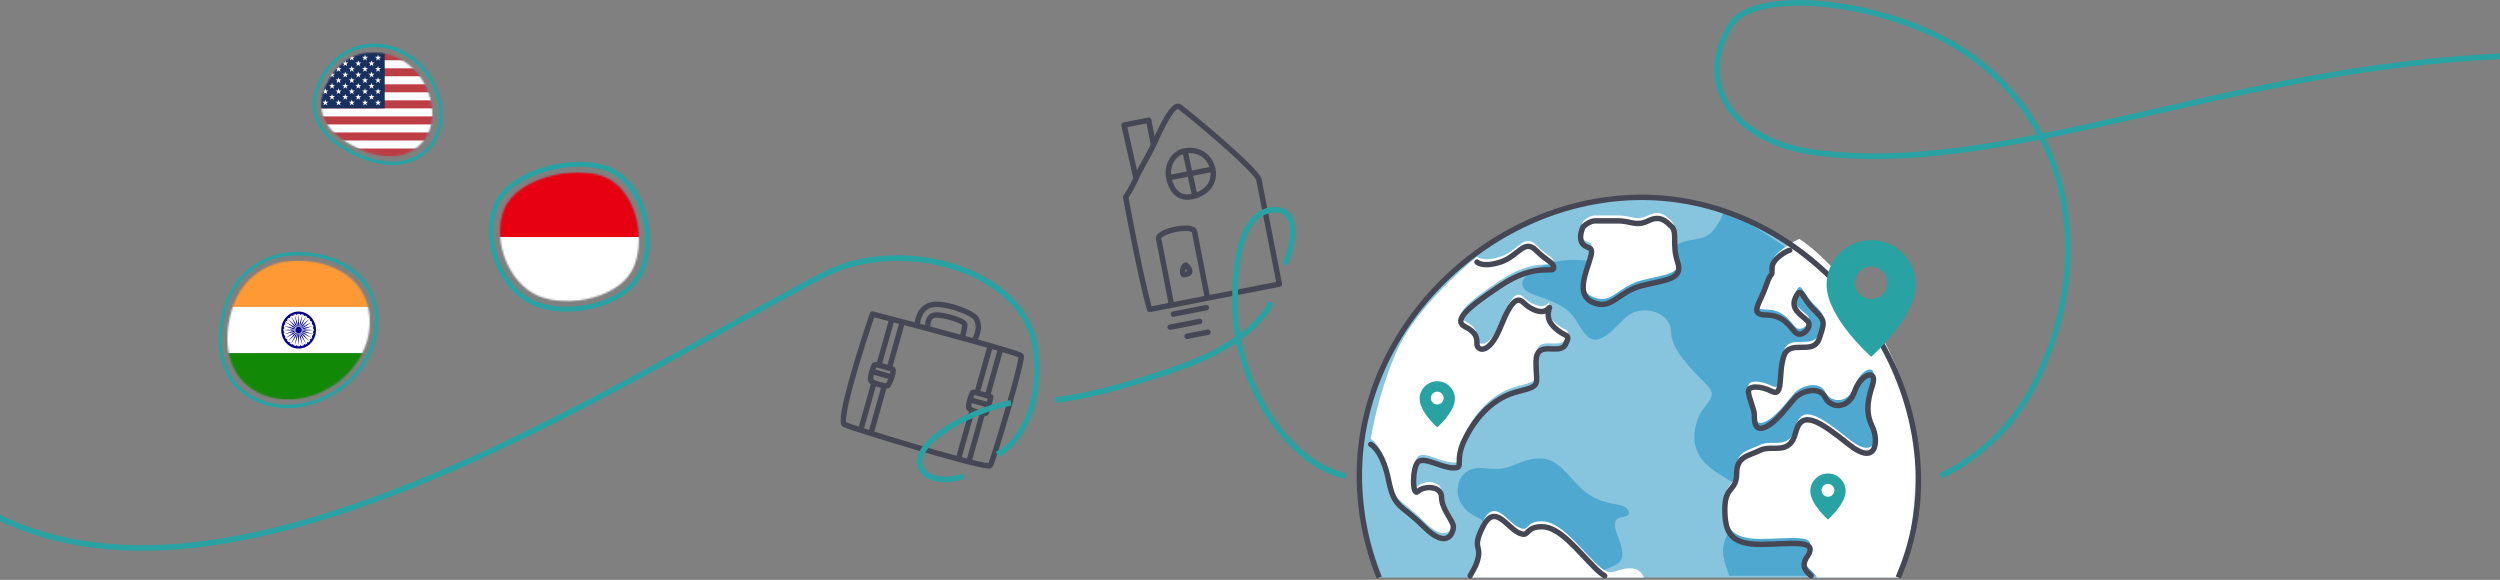 <svg xmlns="http://www.w3.org/2000/svg" width="1440" height="334" viewBox="0 0 1440 334" fill="none"><rect x="0" y="0" width="1440" height="334" fill="#808080" stroke="none"/><path d="M945.695 113.667C859.585 113.667 783 187.699 783 274.793C783 295.225 786.842 314.749 793.834 332.667H1094.02C1101.07 315.839 1105 297.519 1105 278.221C1105 191.127 1031.8 113.667 945.695 113.667Z" fill="#87C4DE"></path><path d="M982.757 136.052C988.17 133.324 992.906 123.407 992.906 121.134C1010.95 129.09 1047.04 153.783 1060.57 170.149C1077.48 190.608 1107.93 217.887 1101.17 296.312C1100.09 308.823 1096.51 320.641 1091.04 331.667H996.096C993.791 325.194 991.438 319.277 992.906 313.361C996.289 299.721 1009.82 296.312 1006.44 286.082C1003.06 275.853 975.99 272.443 975.99 251.984C975.99 231.526 992.906 231.526 982.756 221.296C972.607 211.067 962.458 200.838 962.458 190.608C962.458 180.379 945.542 173.559 935.393 183.789C925.244 194.018 918.478 200.838 911.711 190.608C904.945 180.379 904.945 176.969 884.647 170.149C864.348 163.33 888.03 149.691 904.945 149.691C921.861 149.691 948.926 156.51 959.075 146.281C969.224 136.052 975.991 139.461 982.757 136.052Z" fill="#4FA8CF"></path><path d="M911.711 282.104C899.454 271.164 895.838 258.662 875.521 266.476C867.465 269.574 866.144 270.852 853.642 269.602C838.014 268.039 833.325 289.918 850.516 297.732C862.39 303.13 855.412 319.319 855.662 328.989H884.647C889.084 311.798 911.711 333.677 922.406 328.989C933.1 324.3 938.034 324.3 931.783 308.672C925.531 293.044 939.597 300.858 938.034 294.607C936.471 288.355 923.969 293.044 911.711 282.104Z" fill="#4FA8CF"></path><path d="M864.342 147.817C856.184 150.528 851.879 148.947 850.746 147.817C840.25 156.238 816.758 178.006 806.756 197.712C796.754 217.418 791.128 242.671 789.565 252.835C791.831 253.964 797.043 259.61 799.762 273.161C803.161 290.1 806.56 286.712 820.156 300.263C833.751 313.814 837.15 303.651 837.15 300.263C837.15 296.875 830.352 290.1 830.352 283.324C830.352 276.549 820.156 276.549 816.757 279.937C813.358 283.324 813.358 266.386 816.757 262.998C820.156 259.61 830.352 266.386 837.15 266.386C843.948 266.386 837.15 262.998 843.948 249.447C850.746 235.896 860.943 225.733 874.538 222.345C888.134 218.957 884.735 218.957 884.735 205.406C884.735 191.855 898.331 202.018 901.73 195.243C905.129 188.467 901.73 191.855 894.932 185.08C888.134 178.304 894.932 171.529 891.533 174.916C888.134 178.304 881.336 174.916 877.937 171.529C874.538 168.141 871.14 168.141 864.342 185.08C857.544 202.018 850.746 198.631 850.746 195.243C850.746 191.855 850.746 188.467 843.948 185.08C837.15 181.692 843.948 174.916 864.342 161.365C884.735 147.814 894.932 154.59 894.932 151.202C894.932 147.814 891.533 147.817 884.735 141.042C877.937 134.266 874.538 144.43 864.342 147.817Z" fill="white"></path><path d="M911.927 137.651C909.207 134.941 910.794 129.746 911.927 127.488C913.06 126.358 916.005 124.1 918.724 124.1H932.32C939.118 124.1 942.517 127.488 949.315 124.1C956.113 120.712 959.511 124.1 962.91 127.488C966.309 130.876 962.91 137.651 966.309 147.814C969.708 157.978 959.511 157.978 945.916 161.365C932.32 164.753 928.921 174.916 918.724 171.529C908.528 168.141 911.927 157.978 915.326 147.814C918.724 137.651 915.326 141.039 911.927 137.651Z" fill="white"></path><path d="M1020.69 151.202C1020.69 145.781 1035.36 137.651 1036.49 137.651C1061.28 153.877 1106.19 209.83 1103.69 271.165C1102.53 299.771 1099.08 319.038 1094.45 332.667H1046.63C1043.43 326.992 1035.59 325.42 1041.09 317.201C1047.88 307.038 1030.89 310.426 1013.89 310.426C996.9 310.426 993.501 303.65 993.501 290.099C993.501 276.548 1000.3 279.937 1000.3 269.773C1000.3 259.609 1007.1 259.61 1013.89 256.222C1020.69 252.834 1030.89 259.61 1034.29 246.059C1037.69 232.508 1047.88 239.283 1064.88 252.834C1081.87 266.385 1081.87 249.447 1078.47 242.671C1075.07 235.895 1075.07 229.12 1078.47 218.957C1081.87 208.793 1071.68 212.181 1068.28 222.344C1064.88 232.508 1054.68 232.508 1051.28 225.732C1047.88 218.957 1037.69 222.344 1034.29 225.732C1030.89 229.12 1024.09 239.283 1017.29 242.671C1010.5 246.059 1010.5 239.283 1010.5 235.895C1010.5 232.508 1007.1 225.732 1007.1 222.344C1007.1 218.957 1013.89 218.957 1020.69 222.344C1027.49 225.732 1024.09 212.181 1027.49 202.018C1030.89 191.855 1044.48 202.018 1047.88 191.855C1051.28 181.691 1051.28 181.691 1044.48 174.916C1037.69 168.14 1037.69 161.365 1034.29 168.14C1030.89 174.915 1037.69 178.304 1041.09 181.691C1044.48 185.079 1037.69 191.855 1034.29 188.467C1030.89 185.079 1027.49 178.304 1017.29 178.304C1007.1 178.304 1013.89 171.528 1017.29 161.365C1020.69 151.202 1020.69 157.977 1020.69 151.202Z" fill="white"></path><path d="M918.724 323.977C928.921 334.14 928.921 327.365 939.118 327.365C943.241 327.365 945.697 329.58 946.935 332.667H845.248C845.768 328.938 849.077 325.581 850.746 320.589C854.145 310.426 847.347 313.814 854.145 300.263C860.943 286.712 867.741 300.263 874.538 303.65C881.336 307.038 877.937 300.263 888.134 300.263C898.331 300.263 908.528 313.814 918.724 323.977Z" fill="white"></path><path d="M850.746 150.943C851.879 152.073 856.184 153.654 864.342 150.943C874.538 147.556 877.937 137.392 884.735 144.168C891.533 150.943 894.932 150.94 894.932 154.328C894.932 157.716 884.735 150.94 864.342 164.491C843.948 178.042 837.15 184.818 843.948 188.206C850.746 191.593 850.746 194.981 850.746 198.369C850.746 201.757 857.544 205.144 864.342 188.206C871.14 171.267 874.538 171.267 877.937 174.655C881.336 178.042 888.134 181.43 891.533 178.042C894.932 174.655 888.134 181.43 894.932 188.206C901.73 194.981 905.129 191.593 901.73 198.369C898.331 205.144 884.735 194.981 884.735 208.532C884.735 222.083 888.134 222.083 874.538 225.471C860.943 228.859 850.746 239.022 843.948 252.573C837.15 266.124 843.948 269.512 837.15 269.512C830.352 269.512 820.156 262.736 816.757 266.124C813.358 269.512 813.358 286.45 816.757 283.063C820.156 279.675 830.352 279.675 830.352 286.45C830.352 293.226 837.15 300.001 837.15 303.389C837.15 306.777 833.751 316.94 820.156 303.389C806.56 289.838 803.161 293.226 799.762 276.287C797.043 262.736 791.831 257.09 789.565 255.961M1030.89 144.164C1029.76 144.164 1020.69 148.907 1020.69 154.328C1020.69 161.103 1020.69 154.328 1017.29 164.491C1013.89 174.654 1007.1 181.43 1017.29 181.43C1027.49 181.43 1030.89 188.205 1034.29 191.593C1037.69 194.981 1044.48 188.205 1041.09 184.817C1037.69 181.43 1030.89 178.041 1034.29 171.266C1037.69 164.491 1037.69 171.266 1044.48 178.042C1051.28 184.817 1051.28 184.817 1047.88 194.981C1044.48 205.144 1030.89 194.981 1027.49 205.144C1024.09 215.307 1027.49 228.858 1020.69 225.47C1013.89 222.083 1007.1 222.083 1007.1 225.47C1007.1 228.858 1010.5 235.634 1010.5 239.021C1010.5 242.409 1010.5 249.185 1017.29 245.797C1024.09 242.409 1030.89 232.246 1034.29 228.858C1037.69 225.47 1047.88 222.083 1051.28 228.858C1054.68 235.634 1064.88 235.634 1068.28 225.47C1071.68 215.307 1081.87 211.919 1078.47 222.083C1075.07 232.246 1075.07 239.021 1078.47 245.797C1081.87 252.573 1081.87 269.511 1064.88 255.96C1047.88 242.409 1037.69 235.634 1034.29 249.185C1030.89 262.736 1020.69 255.96 1013.89 259.348C1007.1 262.736 1000.3 262.735 1000.3 272.899C1000.3 283.063 993.501 279.674 993.501 293.225C993.501 306.776 996.9 313.552 1013.89 313.552C1030.89 313.552 1047.88 310.164 1041.09 320.327C1037.17 326.187 1040.03 328.668 1043.15 331.667M846.766 331.667C848.01 329.329 849.7 326.843 850.746 323.715C854.145 313.552 847.347 316.94 854.145 303.389C860.943 289.838 867.741 303.389 874.538 306.776C881.336 310.164 877.937 303.389 888.134 303.389C898.331 303.389 908.528 316.94 918.724 327.103C921.024 329.395 922.806 330.826 924.302 331.667M911.927 130.614C910.794 132.872 909.207 138.067 911.927 140.777C915.325 144.165 918.724 140.777 915.325 150.94C911.927 161.104 908.528 171.267 918.724 174.655C928.921 178.042 932.32 167.879 945.916 164.491C959.511 161.104 969.708 161.104 966.309 150.94C962.91 140.777 966.309 134.002 962.91 130.614C959.511 127.226 956.113 123.838 949.315 127.226C942.517 130.614 939.118 127.225 932.32 127.225C925.522 127.225 922.123 127.225 918.724 127.225C916.005 127.225 913.06 129.484 911.927 130.614Z" stroke="#454754" stroke-width="3.126" stroke-linecap="round" stroke-linejoin="round"></path><path d="M794.435 332.667C787.062 314.463 783 294.551 783 273.686C783 187.19 859.585 113.667 945.695 113.667C1031.8 113.667 1105 190.595 1105 277.091C1105 296.833 1100.83 315.544 1093.38 332.667" stroke="#454754" stroke-width="3.126"></path><path d="M1077.83 138.325C1092.03 138.325 1103.54 149.836 1103.54 164.037C1103.54 182.894 1077.88 205.484 1077.83 205.526C1077.76 205.464 1052.12 182.886 1052.12 164.037C1052.12 149.836 1063.63 138.325 1077.83 138.325ZM1077.83 153.518C1072.67 153.518 1068.48 157.704 1068.48 162.868C1068.48 168.031 1072.67 172.218 1077.83 172.218C1082.99 172.218 1087.18 168.031 1087.18 162.868C1087.18 157.704 1082.99 153.518 1077.83 153.518Z" fill="#28A2A2"></path><path d="M827.862 219.591C833.476 219.591 838.027 224.142 838.027 229.756C838.027 237.219 827.862 246.16 827.862 246.16C827.862 246.16 817.697 237.219 817.697 229.756C817.697 224.142 822.248 219.591 827.862 219.591ZM827.863 225.599C825.822 225.599 824.167 227.254 824.167 229.295C824.167 231.337 825.822 232.992 827.863 232.992C829.905 232.992 831.56 231.337 831.56 229.295C831.56 227.254 829.905 225.599 827.863 225.599Z" fill="#28A2A2"></path><path d="M1052.91 272.726C1058.52 272.726 1063.07 277.277 1063.07 282.891C1063.07 290.336 1052.95 299.252 1052.91 299.293C1052.86 299.256 1042.74 290.337 1042.74 282.891C1042.74 277.277 1047.29 272.726 1052.91 272.726ZM1052.91 278.732C1050.87 278.732 1049.21 280.387 1049.21 282.429C1049.21 284.47 1050.87 286.125 1052.91 286.125C1054.95 286.125 1056.6 284.47 1056.6 282.429C1056.6 280.387 1054.95 278.732 1052.91 278.732Z" fill="#28A2A2"></path><path d="M674.843 175.761L662.214 178.233C656.575 158.544 648.393 113.56 648.393 113.56C648.393 113.56 652.044 108.181 654.361 102.724M674.843 175.761C672.708 164.839 668.223 141.901 667.369 137.532C666.514 133.163 687.135 128.782 688.055 133.488C689.862 142.73 695.53 171.716 695.53 171.716M674.843 175.761L695.53 171.716M695.53 171.716L736.903 163.627C733.343 145.423 726.011 107.922 725.157 103.553C724.089 98.092 685.585 65.932 679.345 61.482C676.172 59.218 670.133 70.716 664.426 83.414M654.361 102.724L647.43 72.025L661.655 69.244L664.426 83.414M654.361 102.724C656.571 97.519 661.733 89.403 664.426 83.414M673.231 102.385C671.969 95.932 675.187 89.679 680.043 87.654C680.837 87.322 681.676 87.067 682.54 86.893M673.231 102.385C674.492 108.837 678.535 115.793 688.202 112.856M673.231 102.385L698.567 97.431M688.202 112.856L682.54 86.893M688.202 112.856C696.513 110.332 699.966 103.883 698.567 97.431M682.54 86.893C688.004 85.792 694.501 87.915 697.495 94.291C697.981 95.326 698.338 96.379 698.567 97.431M682.888 152.723C681.165 153.06 680.452 158.566 682.175 158.229C683.899 157.892 685.622 157.555 685.285 155.832C685.015 154.454 683.693 153.161 683.066 152.688M675.88 180.929L694.834 177.223M674.029 188.447L691.013 185.126M683.744 193.703L695.807 191.345" stroke="#454754" stroke-width="3.126" stroke-linecap="round" stroke-linejoin="round"></path><path d="M528.354 187.667C518.825 185.137 509.747 182.762 502.534 180.895C495.551 201.342 482.563 242.701 486.476 244.559C487.712 245.146 493.578 247.096 501.681 249.643M528.354 187.667C528.278 184.652 529.571 178.082 535.354 175.921C542.583 173.22 560.388 180.044 562.286 183.497C565.397 189.157 561.609 195.379 560.985 196.505M528.354 187.667C530.344 188.195 532.355 188.73 534.372 189.269M560.985 196.505C552.771 194.219 543.502 191.708 534.372 189.269M560.985 196.505C564.325 197.434 567.492 198.326 570.403 199.161M534.372 189.269C534.123 186.868 534.581 181.954 538.402 181.514C543.177 180.963 555.282 184.712 555.644 186.708C555.935 188.305 554.775 192.583 554.199 194.63M513.421 184.904L506.263 210.352M506.263 210.352C505.407 210.112 503.645 209.805 503.447 210.507C503.342 210.881 502.769 212.323 502.259 213.961M506.263 210.352C508.261 210.914 512.6 212.135 513.971 212.52C514.813 212.757 514.436 214.944 513.705 217.18M519.662 185.713L512.258 212.039M503.301 220.883L495.897 247.209M501.681 249.643L509.296 222.569M501.681 249.643C515.888 254.11 536.974 260.415 552.043 264.439M552.043 264.439L559.822 236.78M552.043 264.439C554.186 265.011 556.208 265.538 558.071 266.006M558.071 266.006C565.21 267.8 570.016 268.742 570.402 268.164C571.999 265.772 589.392 207.219 588.172 204.982C587.903 204.487 583.38 202.979 576.382 200.903M558.071 266.006L565.817 238.466M570.403 199.161L562.784 226.25C562.546 226.183 562.239 226.111 561.914 226.057M570.403 199.161C572.545 199.776 574.548 200.359 576.382 200.903M576.382 200.903L568.779 227.936M502.259 213.961C501.569 216.173 500.993 218.743 501.835 219.524C503.301 220.883 510.152 222.81 511.256 222.173C511.816 221.85 512.949 219.489 513.705 217.18M502.259 213.961L513.705 217.18M561.914 226.057C561.07 225.916 560.111 225.897 559.968 226.404C559.854 226.809 559.191 228.469 558.653 230.273M561.914 226.057C564.488 226.763 569.806 228.225 570.491 228.417C570.939 228.543 570.246 230.931 569.446 233.309M558.653 230.273C558.024 232.382 557.566 234.688 558.356 235.421C559.822 236.78 566.673 238.707 567.776 238.07C568.439 237.688 568.715 235.484 569.446 233.309M558.653 230.273L569.446 233.309" stroke="#454754" stroke-width="3.126" stroke-linecap="round" stroke-linejoin="round"></path><path d="M-38 272.649C94.472 392.801 336.941 230.435 473.921 158.513C518.882 134.906 591.862 155.387 596.643 202.291C600.468 239.815 583.362 257.534 574.33 261.703M555.204 274.212C547.235 277.339 536.949 276.629 532.891 272.649C518.547 258.579 556.798 236.689 582.299 231.998M607.8 230.435C618.956 229.392 644.457 224.18 679.521 211.672C714.456 199.21 728.928 182.488 732.116 174.149M740.085 152.26C744.866 142.879 749.967 118.488 732.116 120.99C709.803 124.117 711.397 169.35 711.397 175.712C711.397 200.728 721.613 228.354 736.898 247.632C748.054 261.704 760.804 271.085 775.149 274.212M1117.82 274.211C1136.94 264.831 1157.84 248.914 1172 221.053C1204.53 157.078 1197.44 78.451 1136.94 33.434C1092.9 0.662 1010.85 -8.834 996.688 14.674C975.968 49.069 998.647 82.266 1047.69 88.156C1164.7 102.21 1298.1 30.8 1472 31.847" stroke="#28A2A2" stroke-width="3.25"></path><path fill-rule="evenodd" clip-rule="evenodd" d="M169.276 146.135C151.821 146.618 136.831 157.542 130.923 173.994C124.336 192.337 125.089 214.209 140.597 225.993C156.945 238.415 179.671 235.752 196.234 223.621C212.618 211.619 221.432 190.871 214.754 171.676C208.433 153.507 188.485 145.604 169.276 146.135Z" stroke="#28A2A2" stroke-width="2"></path><mask id="mask0_5121_11143" style="mask-type:alpha" maskUnits="userSpaceOnUse" x="131" y="150" width="82" height="81"><path fill-rule="evenodd" clip-rule="evenodd" d="M169.518 150.133C153.615 150.572 139.957 160.503 134.574 175.459C128.572 192.134 129.259 212.018 143.389 222.731C158.283 234.023 178.989 231.603 194.079 220.574C209.008 209.664 217.038 190.802 210.954 173.352C205.195 156.834 187.02 149.65 169.518 150.133Z" fill="white"></path></mask><g mask="url(#mask0_5121_11143)"><path d="M122 150.11H222V176.777H122V150.11Z" fill="#FF9933"></path><path d="M122 176.777H222V203.444H122V176.777Z" fill="white"></path><path d="M122 203.444H222V230.11H122V203.444Z" fill="#128807"></path><path d="M172 200.777C177.523 200.777 182 196.001 182 190.11C182 184.219 177.523 179.444 172 179.444C166.477 179.444 162 184.219 162 190.11C162 196.001 166.477 200.777 172 200.777Z" fill="#000088"></path><path d="M172 199.444C176.832 199.444 180.75 195.265 180.75 190.11C180.75 184.956 176.832 180.777 172 180.777C167.168 180.777 163.25 184.956 163.25 190.11C163.25 195.265 167.168 199.444 172 199.444Z" fill="white"></path><path d="M172 191.977C172.966 191.977 173.75 191.141 173.75 190.11C173.75 189.079 172.966 188.244 172 188.244C171.034 188.244 170.25 189.079 170.25 190.11C170.25 191.141 171.034 191.977 172 191.977Z" fill="#000088"></path><path d="M180.616 191.808C180.863 191.843 181.089 191.658 181.121 191.395C181.154 191.132 180.98 190.891 180.734 190.856C180.487 190.822 180.261 191.007 180.229 191.269C180.196 191.532 180.37 191.773 180.616 191.808Z" fill="#000088"></path><path d="M172 199.444L172.3 193.844L172 191.177L171.7 193.844L172 199.444Z" fill="#000088"></path><path d="M179.911 194.129C180.14 194.23 180.404 194.114 180.499 193.869C180.594 193.624 180.485 193.343 180.255 193.242C180.026 193.14 179.762 193.257 179.667 193.502C179.572 193.747 179.681 194.027 179.911 194.129Z" fill="#000088"></path><path d="M169.735 199.126L171.384 193.799L171.741 191.141L170.804 193.634L169.735 199.126Z" fill="#000088"></path><path d="M178.666 196.176C178.863 196.337 179.146 196.298 179.297 196.087C179.448 195.877 179.411 195.576 179.214 195.414C179.017 195.253 178.734 195.293 178.583 195.503C178.432 195.713 178.469 196.014 178.666 196.176Z" fill="#000088"></path><path d="M167.625 198.193L170.51 193.504L171.5 191.034L169.99 193.184L167.625 198.193Z" fill="#000088"></path><path d="M176.967 197.81C177.119 198.02 177.401 198.06 177.598 197.898C177.795 197.737 177.833 197.435 177.681 197.225C177.53 197.015 177.247 196.975 177.05 197.137C176.853 197.298 176.816 197.599 176.967 197.81Z" fill="#000088"></path><path d="M165.813 196.71L169.737 192.976L171.293 190.865L169.313 192.524L165.813 196.71Z" fill="#000088"></path><path d="M174.93 198.919C175.025 199.163 175.288 199.28 175.518 199.178C175.747 199.077 175.856 198.796 175.761 198.551C175.666 198.306 175.403 198.19 175.173 198.291C174.944 198.393 174.835 198.674 174.93 198.919Z" fill="#000088"></path><path d="M164.422 194.777L169.119 192.254L171.134 190.644L168.819 191.7L164.422 194.777Z" fill="#000088"></path><path d="M172.693 199.427C172.725 199.69 172.951 199.875 173.198 199.84C173.444 199.806 173.617 199.565 173.585 199.302C173.553 199.039 173.327 198.854 173.08 198.889C172.834 198.923 172.66 199.164 172.693 199.427Z" fill="#000088"></path><path d="M163.548 192.526L168.697 191.386L171.034 190.386L168.542 190.768L163.548 192.526Z" fill="#000088"></path><path d="M170.408 199.301C170.376 199.564 170.55 199.805 170.796 199.84C171.042 199.874 171.268 199.689 171.301 199.426C171.333 199.163 171.16 198.922 170.913 198.888C170.667 198.853 170.441 199.038 170.408 199.301Z" fill="#000088"></path><path d="M163.25 190.11L168.5 190.43L171 190.11L168.5 189.79L163.25 190.11Z" fill="#000088"></path><path d="M168.233 198.548C168.138 198.793 168.247 199.074 168.476 199.176C168.706 199.277 168.969 199.161 169.064 198.916C169.159 198.671 169.05 198.39 168.821 198.289C168.591 198.187 168.328 198.304 168.233 198.548Z" fill="#000088"></path><path d="M163.548 187.695L168.542 189.453L171.034 189.834L168.697 188.835L163.548 187.695Z" fill="#000088"></path><path d="M166.314 197.221C166.162 197.431 166.199 197.733 166.397 197.894C166.594 198.055 166.876 198.016 167.028 197.805C167.179 197.595 167.142 197.294 166.945 197.132C166.747 196.971 166.465 197.011 166.314 197.221Z" fill="#000088"></path><path d="M164.422 185.444L168.819 188.521L171.134 189.577L169.119 187.967L164.422 185.444Z" fill="#000088"></path><path d="M164.782 195.409C164.585 195.57 164.548 195.871 164.699 196.082C164.85 196.292 165.133 196.332 165.33 196.17C165.527 196.009 165.564 195.708 165.413 195.497C165.262 195.287 164.979 195.247 164.782 195.409Z" fill="#000088"></path><path d="M165.813 183.511L169.313 187.697L171.293 189.356L169.737 187.244L165.813 183.511Z" fill="#000088"></path><path d="M163.742 193.235C163.513 193.337 163.404 193.618 163.499 193.863C163.594 194.108 163.857 194.224 164.087 194.122C164.316 194.021 164.425 193.74 164.33 193.495C164.235 193.25 163.972 193.134 163.742 193.235Z" fill="#000088"></path><path d="M167.625 182.027L169.99 187.037L171.5 189.187L170.51 186.717L167.625 182.027Z" fill="#000088"></path><path d="M163.265 190.849C163.019 190.884 162.846 191.125 162.878 191.388C162.91 191.651 163.137 191.836 163.383 191.801C163.629 191.766 163.803 191.525 163.77 191.263C163.738 191 163.512 190.815 163.265 190.849Z" fill="#000088"></path><path d="M169.735 181.095L170.804 186.587L171.741 189.08L171.384 186.421L169.735 181.095Z" fill="#000088"></path><path d="M163.384 188.413C163.137 188.378 162.911 188.563 162.879 188.826C162.846 189.089 163.02 189.33 163.266 189.365C163.513 189.399 163.739 189.214 163.771 188.951C163.804 188.688 163.63 188.447 163.384 188.413Z" fill="#000088"></path><path d="M172 180.777L171.7 186.377L172 189.044L172.3 186.377L172 180.777Z" fill="#000088"></path><path d="M164.089 186.092C163.86 185.99 163.596 186.107 163.501 186.352C163.406 186.597 163.515 186.877 163.745 186.979C163.974 187.08 164.238 186.964 164.333 186.719C164.428 186.474 164.319 186.193 164.089 186.092Z" fill="#000088"></path><path d="M174.265 181.095L172.616 186.421L172.259 189.08L173.196 186.587L174.265 181.095Z" fill="#000088"></path><path d="M165.334 184.045C165.137 183.883 164.854 183.923 164.703 184.133C164.552 184.344 164.589 184.645 164.786 184.806C164.983 184.968 165.266 184.928 165.417 184.718C165.568 184.508 165.531 184.206 165.334 184.045Z" fill="#000088"></path><path d="M176.375 182.027L173.49 186.717L172.5 189.187L174.01 187.037L176.375 182.027Z" fill="#000088"></path><path d="M167.033 182.411C166.881 182.201 166.599 182.161 166.402 182.323C166.205 182.484 166.167 182.785 166.319 182.996C166.47 183.206 166.753 183.246 166.95 183.084C167.147 182.923 167.184 182.621 167.033 182.411Z" fill="#000088"></path><path d="M178.187 183.511L174.263 187.244L172.707 189.356L174.687 187.697L178.187 183.511Z" fill="#000088"></path><path d="M169.07 181.302C168.975 181.057 168.712 180.941 168.482 181.042C168.253 181.144 168.144 181.425 168.239 181.67C168.334 181.914 168.597 182.031 168.827 181.929C169.056 181.828 169.165 181.547 169.07 181.302Z" fill="#000088"></path><path d="M179.578 185.444L174.881 187.967L172.866 189.577L175.181 188.521L179.578 185.444Z" fill="#000088"></path><path d="M171.307 180.793C171.275 180.531 171.049 180.346 170.802 180.38C170.556 180.415 170.383 180.656 170.415 180.919C170.447 181.182 170.673 181.367 170.92 181.332C171.166 181.297 171.34 181.056 171.307 180.793Z" fill="#000088"></path><path d="M180.452 187.695L175.303 188.835L172.966 189.834L175.458 189.453L180.452 187.695Z" fill="#000088"></path><path d="M173.592 180.92C173.624 180.657 173.451 180.416 173.204 180.381C172.958 180.347 172.732 180.532 172.699 180.794C172.667 181.057 172.84 181.298 173.087 181.333C173.333 181.368 173.559 181.183 173.592 180.92Z" fill="#000088"></path><path d="M180.75 190.11L175.5 189.79L173 190.11L175.5 190.43L180.75 190.11Z" fill="#000088"></path><path d="M175.767 181.672C175.862 181.427 175.753 181.147 175.524 181.045C175.294 180.944 175.031 181.06 174.936 181.305C174.841 181.55 174.95 181.831 175.179 181.932C175.409 182.033 175.672 181.917 175.767 181.672Z" fill="#000088"></path><path d="M180.452 192.526L175.458 190.768L172.966 190.386L175.303 191.386L180.452 192.526Z" fill="#000088"></path><path d="M177.686 183C177.838 182.79 177.801 182.488 177.603 182.327C177.406 182.165 177.124 182.205 176.972 182.415C176.821 182.626 176.858 182.927 177.055 183.088C177.253 183.25 177.535 183.21 177.686 183Z" fill="#000088"></path><path d="M179.578 194.777L175.181 191.7L172.866 190.644L174.881 192.254L179.578 194.777Z" fill="#000088"></path><path d="M179.218 184.812C179.415 184.651 179.452 184.349 179.301 184.139C179.15 183.929 178.867 183.889 178.67 184.05C178.473 184.212 178.436 184.513 178.587 184.723C178.738 184.934 179.021 184.973 179.218 184.812Z" fill="#000088"></path><path d="M178.187 196.71L174.687 192.524L172.707 190.865L174.263 192.976L178.187 196.71Z" fill="#000088"></path><path d="M180.258 186.985C180.487 186.884 180.596 186.603 180.501 186.358C180.406 186.113 180.143 185.997 179.913 186.098C179.684 186.2 179.575 186.481 179.67 186.725C179.765 186.97 180.028 187.087 180.258 186.985Z" fill="#000088"></path><path d="M176.375 198.193L174.01 193.184L172.5 191.034L173.49 193.504L176.375 198.193Z" fill="#000088"></path><path d="M180.735 189.371C180.981 189.337 181.154 189.096 181.122 188.833C181.09 188.57 180.863 188.385 180.617 188.42C180.371 188.454 180.197 188.695 180.23 188.958C180.262 189.221 180.488 189.406 180.735 189.371Z" fill="#000088"></path><path d="M174.265 199.126L173.196 193.634L172.259 191.141L172.616 193.799L174.265 199.126Z" fill="#000088"></path></g><path d="M369.766 155.699C361.689 175.52 328.069 182.938 308.248 174.86C288.427 166.783 277.619 138.286 285.697 118.465C293.774 98.644 330.889 89.491 350.71 97.568C370.531 105.646 377.844 135.878 369.766 155.699Z" stroke="#28A2A2" stroke-width="2.82"></path><mask id="mask1_5121_11143" style="mask-type:alpha" maskUnits="userSpaceOnUse" x="288" y="99" width="80" height="75"><path d="M365.126 153.55C357.946 171.168 328.061 177.762 310.442 170.583C292.824 163.403 283.217 138.072 290.397 120.454C297.577 102.835 330.568 94.698 348.187 101.878C365.806 109.058 372.306 135.931 365.126 153.55Z" fill="white"></path></mask><g mask="url(#mask1_5121_11143)"><path d="M278.003 99.273H377.968V136.533H278.003V99.273Z" fill="#E70011"></path><path d="M278.003 136.533H377.968V173.793H278.003V136.533Z" fill="white"></path></g><path fill-rule="evenodd" clip-rule="evenodd" d="M214.661 26.115C231.965 25.851 245.385 37.332 250.882 50.989C256.561 65.098 255.243 81.96 240.551 90.438C226.54 98.523 208.483 91.978 195.12 83.166C183.699 75.636 178.316 63.697 182.31 52.035C186.847 38.79 198.115 26.367 214.661 26.115Z" stroke="#28A2A2" stroke-width="2"></path><mask id="mask2_5121_11143" style="mask-type:alpha" maskUnits="userSpaceOnUse" x="185" y="30" width="64" height="61"><path fill-rule="evenodd" clip-rule="evenodd" d="M214.511 30.114C229.681 29.881 241.447 40.012 246.266 52.062C251.245 64.511 250.09 79.389 237.209 86.87C224.926 94.004 209.095 88.229 197.379 80.454C187.366 73.809 182.647 63.275 186.149 52.985C190.126 41.298 200.005 30.337 214.511 30.114Z" fill="white"></path></mask><g mask="url(#mask2_5121_11143)"><path d="M176 30.11H256V90.11H176" fill="#BD3D44"></path><path d="M176 37.023H256ZM176 46.235H256ZM176 55.485H256ZM176 64.735H256ZM176 73.986H256ZM176 83.236H256Z" fill="black"></path><path d="M176 34.71V39.335H256V34.71H176ZM176 43.923V48.548H256V43.923H176ZM176 53.173V57.798H256V53.173H176ZM176 62.423V67.048H256V62.423H176ZM176 71.673V76.298H256V71.673H176ZM176 80.923V85.548H256V80.923H176Z" fill="white"></path><path d="M176 30.11H221.6V62.423H176" fill="#192F5D"></path><path d="M217.75 57.36L218.875 60.735L216 58.61H219.5L216.625 60.735L217.75 57.36ZM210.25 57.36L211.375 60.735L208.5 58.61H212L209.125 60.735L210.25 57.36ZM202.625 57.36L203.75 60.735L200.875 58.61H204.375L201.5 60.735L202.625 57.36ZM195 57.36L196.125 60.735L193.25 58.61H196.75L193.875 60.735L195 57.36ZM187.375 57.36L188.5 60.735L185.625 58.61H189.125L186.25 60.735L187.375 57.36ZM179.75 57.36L180.875 60.735L178 58.61H181.5L178.625 60.735L179.75 57.36ZM214 54.11L215.125 57.485L212.25 55.36H215.75L212.875 57.485L214 54.11ZM206.375 54.11L207.5 57.485L204.625 55.36H208.125L205.25 57.485L206.375 54.11ZM198.875 54.11L200 57.485L197.125 55.36H200.625L197.75 57.485L198.875 54.11ZM191.25 54.11L192.375 57.485L189.5 55.36H193L190.125 57.485L191.25 54.11ZM183.625 54.11L184.75 57.485L181.875 55.36H185.375L182.5 57.485L183.625 54.11ZM217.75 50.86L218.875 54.235L216 52.11H219.5L216.625 54.235L217.75 50.86ZM210.25 50.86L211.375 54.235L208.5 52.11H212L209.125 54.235L210.25 50.86ZM202.625 50.86L203.75 54.235L200.875 52.11H204.375L201.5 54.235L202.625 50.86ZM195 50.86L196.125 54.235L193.25 52.11H196.75L193.875 54.235L195 50.86ZM187.375 50.86L188.5 54.235L185.625 52.11H189.125L186.25 54.235L187.375 50.86ZM179.75 50.86L180.875 54.235L178 52.11H181.5L178.625 54.235L179.75 50.86ZM214 47.735L215.125 51.11L212.25 48.985H215.75L212.875 51.11L214 47.735ZM206.375 47.735L207.5 51.11L204.625 48.985H208.125L205.25 51.11L206.375 47.735ZM198.875 47.735L200 51.11L197.125 48.985H200.625L197.75 51.11L198.875 47.735ZM191.25 47.735L192.375 51.11L189.5 48.985H193L190.125 51.11L191.25 47.735ZM183.625 47.735L184.75 51.11L181.875 48.985H185.375L182.5 51.11L183.625 47.735ZM217.75 44.485L218.875 47.86L216 45.735H219.5L216.625 47.86L217.75 44.485ZM210.25 44.485L211.375 47.86L208.5 45.735H212L209.125 47.86L210.25 44.485ZM202.625 44.485L203.75 47.86L200.875 45.735H204.375L201.5 47.86L202.625 44.485ZM195 44.485L196.125 47.86L193.25 45.735H196.75L193.875 47.86L195 44.485ZM187.375 44.485L188.5 47.86L185.625 45.735H189.125L186.25 47.86L187.375 44.485ZM179.75 44.485L180.875 47.86L178 45.735H181.5L178.625 47.86L179.75 44.485ZM214 41.235L215.125 44.61L212.25 42.485H215.75L212.875 44.61L214 41.235ZM206.375 41.235L207.5 44.61L204.625 42.485H208.125L205.25 44.61L206.375 41.235ZM198.875 41.235L200 44.61L197.125 42.485H200.625L197.75 44.61L198.875 41.235ZM191.25 41.235L192.375 44.61L189.5 42.485H193L190.125 44.61L191.25 41.235ZM183.625 41.235L184.75 44.61L181.875 42.485H185.375L182.5 44.61L183.625 41.235ZM217.75 37.985L218.875 41.36L216 39.235H219.5L216.625 41.36L217.75 37.985ZM210.25 37.985L211.375 41.36L208.5 39.235H212L209.125 41.36L210.25 37.985ZM202.625 37.985L203.75 41.36L200.875 39.235H204.375L201.5 41.36L202.625 37.985ZM195 37.985L196.125 41.36L193.25 39.235H196.75L193.875 41.36L195 37.985ZM187.375 37.985L188.5 41.36L185.625 39.235H189.125L186.25 41.36L187.375 37.985ZM179.75 37.985L180.875 41.36L178 39.235H181.5L178.625 41.36L179.75 37.985ZM214 34.735L215.125 38.11L212.25 35.985H215.75L212.875 38.11L214 34.735ZM206.375 34.735L207.5 38.11L204.625 35.985H208.125L205.25 38.11L206.375 34.735ZM198.875 34.735L200 38.11L197.125 35.985H200.625L197.75 38.11L198.875 34.735ZM191.25 34.735L192.375 38.11L189.5 35.985H193L190.125 38.11L191.25 34.735ZM183.625 34.735L184.75 38.11L181.875 35.985H185.375L182.5 38.11L183.625 34.735ZM217.75 31.485L218.875 34.86L216 32.735H219.5L216.625 34.86L217.75 31.485ZM210.25 31.485L211.375 34.86L208.5 32.735H212L209.125 34.86L210.25 31.485ZM202.625 31.485L203.75 34.86L200.875 32.735H204.375L201.5 34.86L202.625 31.485ZM195 31.485L196.125 34.86L193.25 32.735H196.75L193.875 34.86L195 31.485ZM187.375 31.485L188.5 34.86L185.625 32.735H189.125L186.25 34.86L187.375 31.485ZM179.75 31.485L180.875 34.86L178 32.735H181.5L178.625 34.86L179.75 31.485Z" fill="white"></path></g></svg>